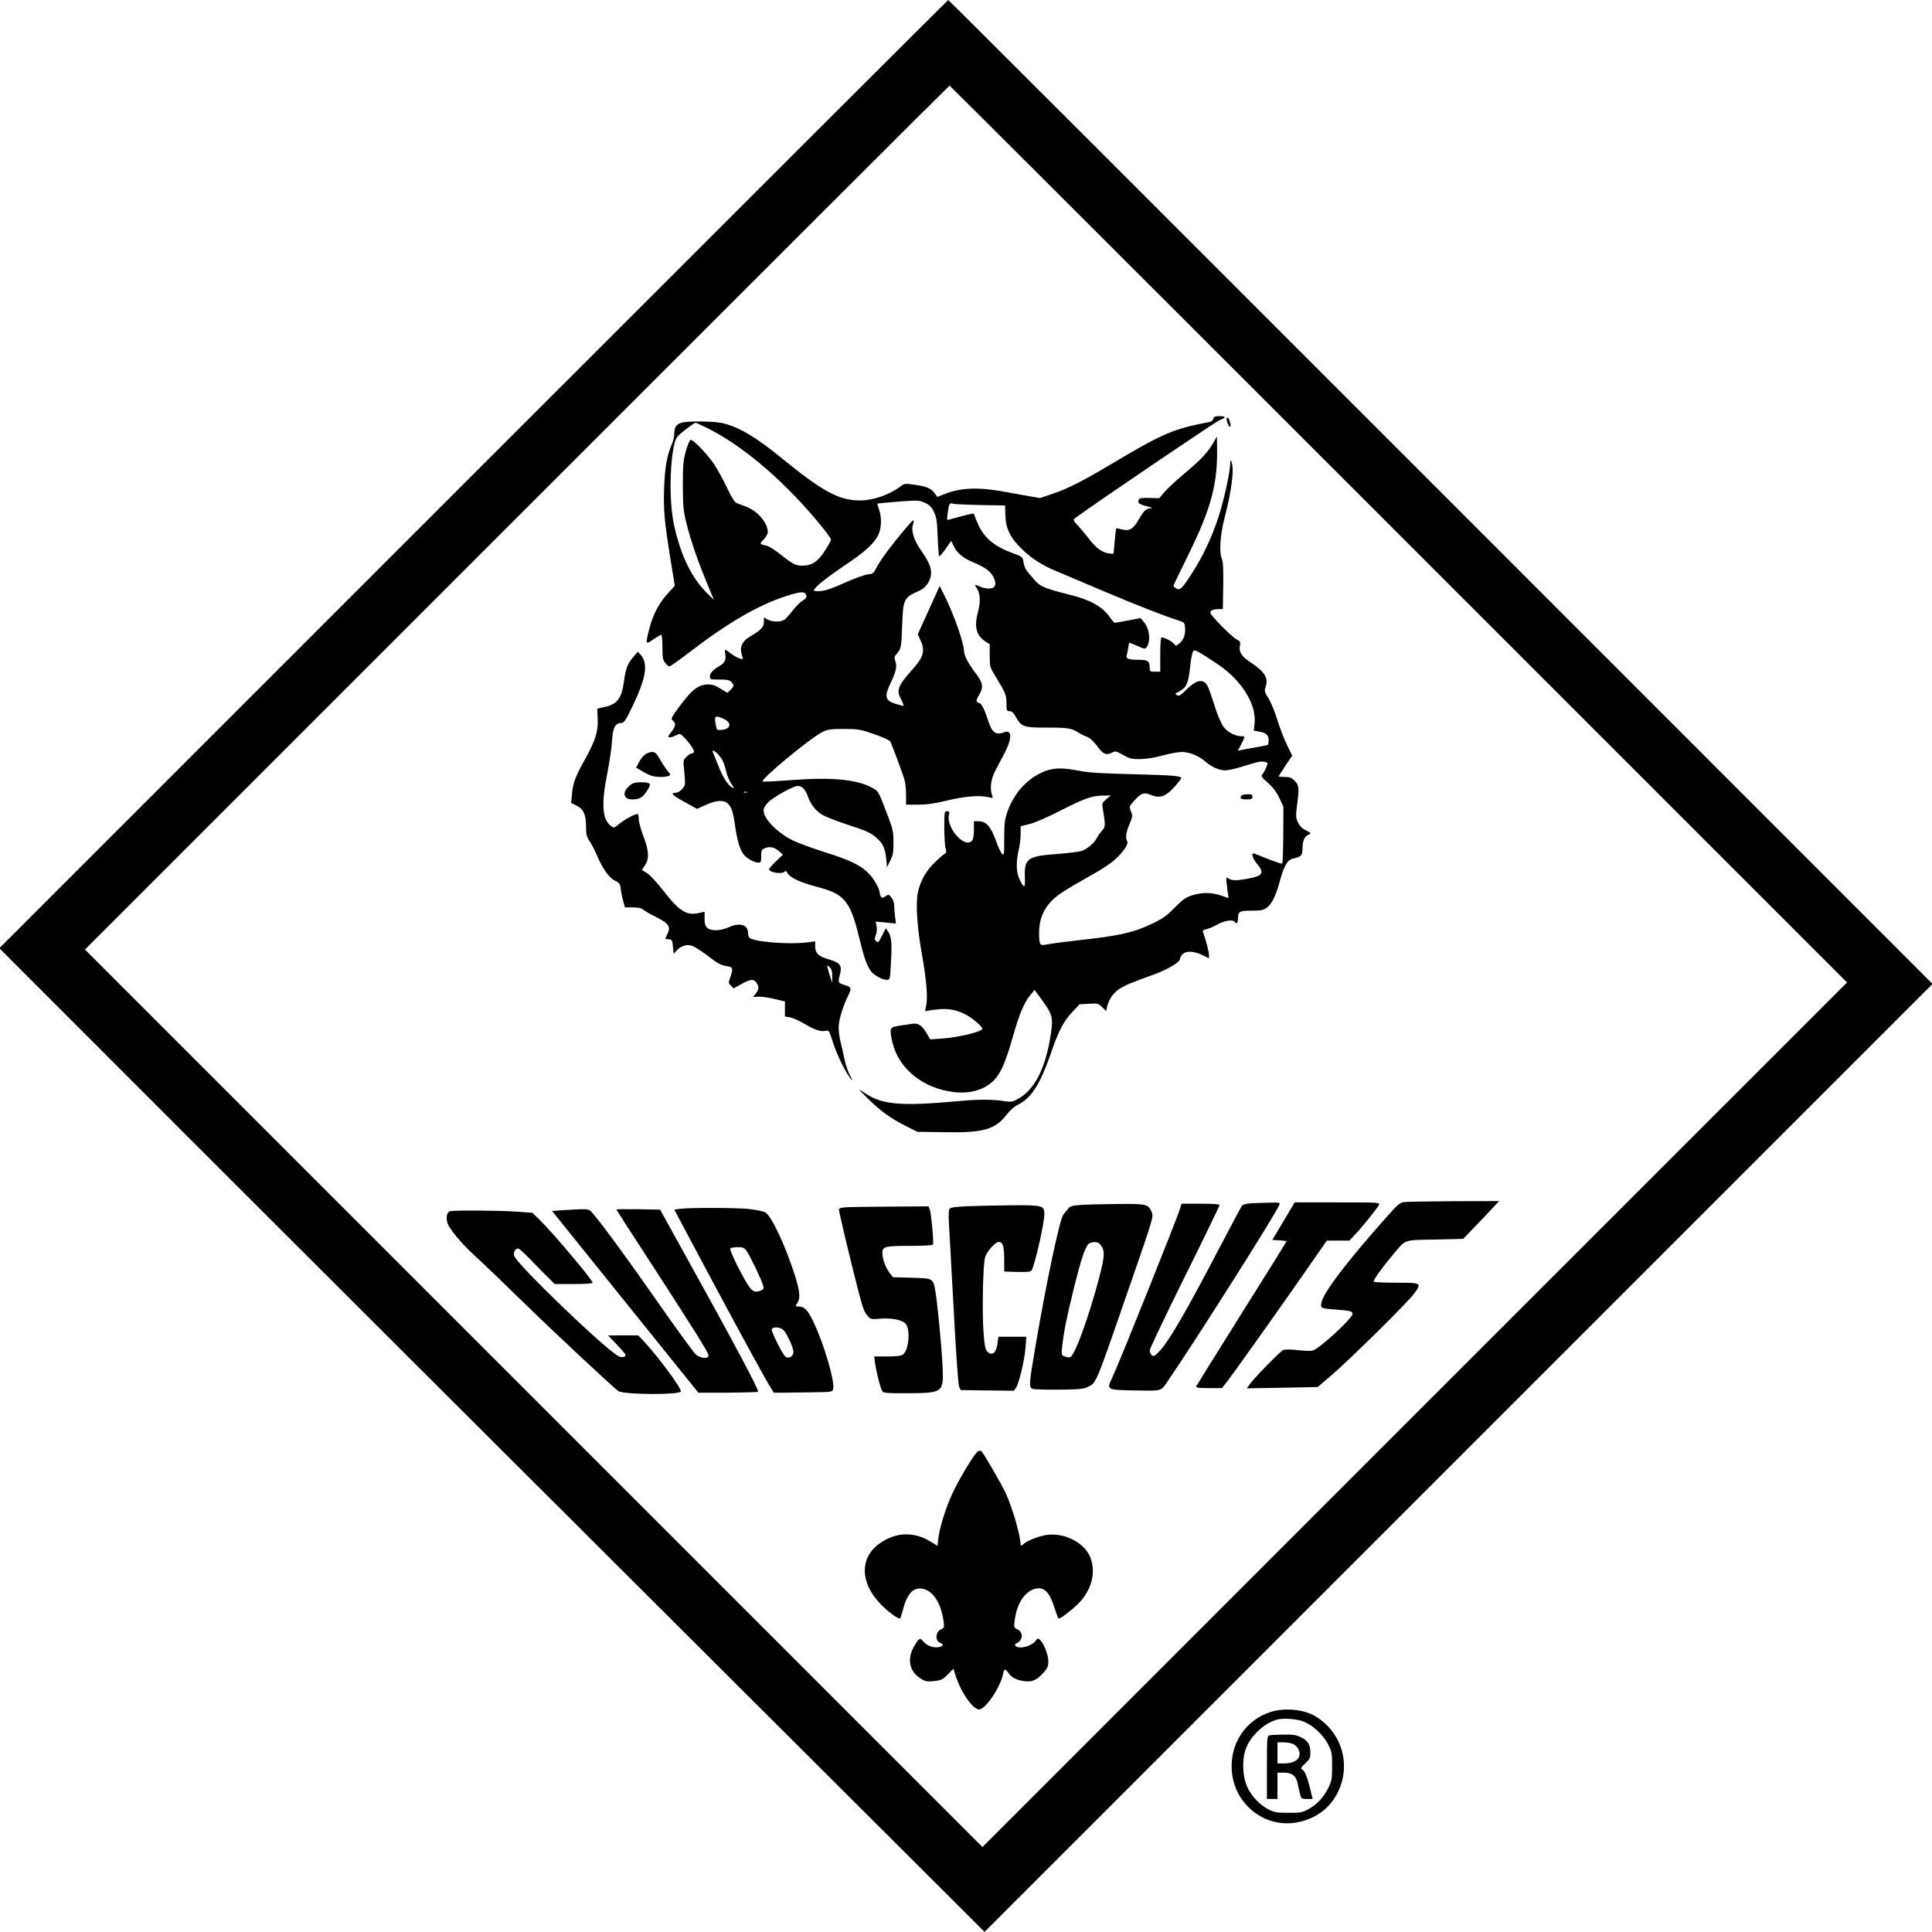 <?xml version="1.0" standalone="no"?>
<!DOCTYPE svg PUBLIC "-//W3C//DTD SVG 20010904//EN"
 "http://www.w3.org/TR/2001/REC-SVG-20010904/DTD/svg10.dtd">
<svg version="1.0" xmlns="http://www.w3.org/2000/svg"
 width="1467pt" height="1467pt" viewBox="0 0 1467 1467"
 preserveAspectRatio="xMidYMid meet">
<g transform="translate(0,1467) scale(0.1,-0.1)"
fill="#000000" stroke="none">
<path d="M3595 11070 l-3600 -3600 1425 -1426 c784 -784 2467 -2464 3741
-3734 l2315 -2309 3599 3599 3599 3599 -3734 3735 c-2054 2055 -3736 3736
-3740 3736 -3 0 -1625 -1620 -3605 -3600z m7025 -455 l3405 -3405 -3283 -3282
-3282 -3283 -3407 3407 -3408 3408 3280 3280 c1804 1804 3282 3280 3285 3280
3 0 1537 -1532 3410 -3405z"/>
<path d="M9213 11490 c-3 -11 -15 -22 -27 -24 -271 -51 -355 -86 -716 -301
-251 -150 -362 -206 -482 -246 l-91 -31 -91 16 c-50 9 -140 25 -201 36 -182
32 -314 26 -434 -22 l-54 -21 -19 27 c-28 38 -63 53 -152 65 -74 11 -79 10
-109 -13 -85 -64 -208 -106 -307 -106 -158 0 -282 67 -582 311 -199 164 -330
243 -453 274 -70 18 -277 20 -324 4 -37 -13 -51 -35 -51 -82 0 -19 -7 -52 -16
-73 -40 -94 -55 -179 -61 -334 -6 -172 1 -253 48 -546 l33 -202 -56 -61 c-66
-74 -111 -160 -138 -267 -30 -119 -29 -121 31 -79 28 19 55 35 60 35 5 0 9
-42 9 -94 0 -79 3 -97 21 -120 11 -14 26 -26 33 -26 6 0 77 50 156 111 281
216 512 351 716 418 119 40 154 43 165 14 7 -18 3 -25 -25 -43 -19 -11 -53
-45 -77 -76 -23 -30 -52 -62 -63 -70 -27 -18 -89 -18 -126 1 l-30 16 0 -35 c0
-38 -21 -60 -104 -109 -58 -33 -80 -78 -66 -128 6 -19 10 -37 10 -41 0 -11
-51 10 -85 36 -53 39 -55 40 -49 7 10 -46 -2 -74 -38 -95 -52 -30 -78 -57 -78
-83 0 -22 3 -23 73 -23 59 0 77 -4 90 -18 23 -25 21 -34 -7 -61 l-23 -22 -52
32 c-38 24 -62 32 -95 32 -76 -2 -123 -39 -229 -184 -54 -75 -55 -77 -35 -93
23 -20 17 -47 -20 -91 -20 -25 -22 -31 -9 -33 9 -2 30 4 47 13 31 16 33 16 57
-7 35 -32 83 -98 83 -115 0 -7 -7 -13 -15 -13 -9 0 -28 -12 -42 -26 -25 -25
-26 -29 -18 -102 4 -43 7 -88 6 -102 -1 -29 -43 -70 -71 -70 -43 0 -24 -20 67
-69 l95 -53 60 27 c80 36 130 42 164 21 34 -23 50 -63 64 -166 16 -115 37
-189 65 -226 26 -33 80 -64 114 -64 18 0 21 6 21 49 0 44 2 50 30 61 37 15 71
7 107 -25 l28 -25 -52 -49 c-29 -28 -53 -55 -53 -61 0 -25 96 -40 117 -19 8 8
14 6 22 -10 19 -34 89 -68 209 -101 131 -35 175 -55 219 -102 47 -49 78 -126
117 -288 37 -153 56 -207 88 -253 23 -32 86 -67 122 -67 24 0 24 1 31 126 9
148 4 201 -20 238 l-19 28 -29 -57 c-26 -52 -30 -56 -44 -42 -14 13 -14 20 -3
46 7 19 10 45 6 67 l-7 36 77 -7 77 -8 -6 48 c-4 26 -7 65 -7 85 0 23 -8 48
-21 64 -20 26 -22 26 -46 10 -21 -13 -27 -14 -34 -3 -5 8 -9 21 -9 29 -1 34
-50 118 -93 157 -63 58 -136 93 -327 153 -91 29 -198 68 -239 88 -116 56 -224
166 -223 228 0 15 13 40 33 60 41 42 192 126 226 126 33 0 59 -26 77 -79 20
-59 58 -108 108 -139 22 -14 108 -48 191 -75 158 -52 183 -64 230 -108 42 -38
58 -75 66 -150 l6 -66 25 50 c21 43 25 63 24 140 0 84 -4 100 -52 225 -65 168
-61 160 -109 188 -115 64 -311 82 -622 58 -113 -9 -207 -13 -210 -10 -17 17
371 337 456 377 41 19 65 22 163 22 108 -1 122 -3 229 -40 63 -22 117 -47 121
-55 16 -33 99 -257 109 -295 6 -22 11 -73 11 -112 l0 -73 91 0 c68 0 125 8
223 32 134 32 249 41 314 24 33 -8 34 -7 25 15 -18 52 -9 123 23 184 17 33 50
95 73 139 57 108 55 179 -3 156 -66 -25 -95 -3 -125 95 -20 64 -49 125 -61
125 -3 0 -11 4 -19 9 -11 7 -8 18 14 55 35 60 29 92 -31 170 -49 63 -83 129
-84 160 -1 64 -78 284 -151 429 l-34 67 -83 -183 -83 -183 20 -45 c39 -85 25
-129 -77 -241 -45 -49 -75 -92 -83 -117 -11 -36 -10 -45 13 -91 14 -27 22 -50
18 -50 -3 0 -30 7 -58 15 -82 25 -89 55 -39 160 41 86 50 125 35 165 -9 26 -7
35 9 53 35 39 37 50 43 212 7 207 12 218 132 270 50 22 88 80 88 133 0 48 -21
93 -80 178 -50 72 -72 141 -59 186 15 55 11 53 -62 -33 -98 -116 -186 -234
-214 -290 -22 -42 -27 -47 -67 -51 -24 -3 -102 -31 -173 -63 -88 -40 -147 -60
-182 -63 -32 -3 -53 0 -53 5 0 20 87 90 236 191 159 107 223 166 255 235 23
51 24 129 4 187 -8 24 -14 44 -13 46 2 1 73 8 158 15 149 11 157 11 201 -8 37
-17 51 -30 70 -69 20 -42 24 -68 29 -191 3 -78 8 -144 11 -147 3 -3 25 22 49
56 l43 61 18 -39 c26 -55 77 -96 156 -127 38 -15 85 -41 105 -58 44 -36 69
-99 48 -124 -16 -19 -60 -19 -107 0 -46 20 -46 20 -23 -17 24 -40 26 -101 5
-178 -29 -109 -12 -175 57 -221 l33 -21 0 -87 c0 -85 1 -87 46 -161 73 -118
81 -138 81 -201 0 -55 2 -59 23 -59 17 0 30 -11 47 -42 44 -78 57 -83 241 -83
163 0 186 -4 247 -45 8 -5 31 -16 51 -24 24 -9 51 -33 78 -69 47 -64 69 -74
112 -53 29 15 33 14 87 -17 51 -28 65 -32 132 -31 48 1 109 11 170 28 52 14
118 26 145 26 57 0 133 -32 180 -75 42 -37 103 -65 147 -65 21 0 79 13 130 29
123 38 143 43 173 35 24 -6 24 -7 9 -42 -8 -20 -21 -43 -29 -52 -12 -13 -7
-21 42 -64 39 -35 65 -69 87 -115 l31 -66 -1 -213 c-1 -117 -4 -216 -8 -219
-3 -4 -52 12 -109 35 -56 23 -105 42 -109 42 -19 0 -5 -42 27 -80 59 -70 44
-92 -76 -113 -85 -16 -121 -14 -147 6 -12 9 -13 1 -7 -48 3 -33 8 -71 11 -84
4 -20 2 -22 -13 -16 -95 39 -171 44 -260 17 -50 -16 -71 -31 -134 -94 -60 -62
-91 -84 -169 -121 -142 -68 -249 -93 -565 -127 -104 -12 -210 -26 -234 -31
-56 -12 -61 -6 -61 88 0 97 29 172 91 238 47 49 97 82 315 205 62 34 135 82
163 107 66 58 113 124 100 144 -15 24 -10 67 17 131 24 57 25 64 11 98 -14 36
-14 36 27 82 49 55 73 64 121 43 74 -30 117 -15 189 67 25 29 46 56 46 59 0
17 -58 22 -360 30 -245 6 -347 12 -415 26 -137 27 -206 24 -287 -14 -119 -56
-213 -164 -260 -301 -19 -57 -23 -87 -23 -199 0 -121 -1 -130 -16 -117 -9 8
-31 54 -48 103 -38 105 -71 143 -128 145 l-38 1 0 -68 c-1 -48 -5 -72 -17 -83
-56 -56 -194 101 -173 197 6 25 4 29 -14 29 -20 0 -21 -5 -21 -123 0 -67 4
-138 10 -157 8 -29 7 -36 -8 -44 -9 -5 -43 -34 -74 -64 -65 -62 -111 -143
-129 -230 -17 -84 -5 -269 31 -467 35 -196 46 -332 32 -393 -10 -42 -10 -44
11 -37 12 3 54 9 93 12 106 8 198 -26 287 -105 20 -19 37 -38 37 -42 0 -23
-173 -66 -306 -76 l-91 -6 -27 46 c-36 61 -65 80 -113 72 -21 -4 -62 -10 -91
-14 -72 -11 -77 -17 -63 -94 35 -205 202 -361 432 -404 142 -27 264 2 344 81
53 54 89 134 144 327 51 181 88 268 138 327 l29 34 57 -78 c76 -103 84 -133
68 -243 -38 -271 -126 -443 -260 -511 -37 -19 -48 -20 -104 -11 -78 12 -192
13 -327 0 -462 -42 -595 -30 -735 68 -44 30 -40 24 35 -50 96 -95 175 -152
294 -211 l81 -41 200 -3 c300 -6 391 19 480 135 23 31 58 61 83 73 102 51 168
152 247 379 62 181 99 253 166 324 l56 60 71 4 c68 4 73 3 101 -26 l30 -29 7
31 c11 53 46 106 92 136 43 28 90 48 263 110 103 37 199 94 199 119 0 10 9 26
21 37 28 26 87 22 149 -8 l50 -25 0 27 c0 23 -27 124 -46 175 -4 8 7 16 28 20
18 4 56 20 84 36 51 29 117 39 129 19 13 -20 25 -9 25 23 0 56 10 62 104 62
70 0 89 4 113 21 40 30 68 85 98 194 37 133 60 172 109 182 55 12 66 24 66 74
0 57 14 92 44 105 25 12 25 12 -17 33 -29 14 -48 34 -61 60 -17 36 -18 47 -8
126 18 136 16 157 -17 191 -24 24 -38 29 -75 29 -25 0 -46 2 -46 5 0 3 23 40
51 82 l51 75 -40 82 c-22 44 -54 128 -72 186 -17 58 -47 131 -66 163 -33 53
-35 60 -24 92 22 67 -5 112 -112 184 -70 46 -91 78 -84 123 6 34 4 39 -26 54
-37 19 -198 182 -198 201 0 18 21 27 60 28 l35 0 3 175 c2 125 -1 183 -10 205
-22 52 -14 178 20 312 56 217 75 374 52 428 -7 16 -9 12 -9 -19 -2 -67 -50
-286 -92 -411 -50 -150 -119 -296 -198 -418 -77 -119 -92 -133 -120 -115 -12
7 -21 16 -21 19 0 4 49 106 109 228 181 368 229 550 222 841 l-1 65 -26 -45
c-43 -75 -90 -126 -214 -230 -65 -54 -136 -120 -158 -146 l-40 -47 -75 2 c-62
1 -76 -1 -81 -15 -9 -24 4 -34 65 -49 30 -7 44 -13 32 -14 -40 -2 -53 -13 -93
-80 -46 -80 -73 -96 -132 -81 -22 6 -41 10 -43 8 -1 -2 -7 -46 -11 -98 l-9
-95 -27 2 c-50 3 -100 36 -147 96 -25 33 -66 82 -91 110 -43 47 -44 49 -25 64
139 103 1070 734 1098 744 49 17 47 29 -4 29 -33 0 -42 -4 -46 -20z m-3835
-74 c279 -141 600 -419 871 -756 33 -41 61 -81 61 -87 0 -7 -20 -44 -44 -81
-54 -85 -99 -116 -171 -117 -55 0 -71 8 -188 100 -33 25 -71 48 -85 51 -56 12
-57 13 -24 47 19 19 32 43 32 57 -1 72 -80 163 -168 194 -26 10 -57 21 -69 26
-15 6 -38 43 -71 113 -27 58 -71 138 -97 178 -49 75 -157 189 -180 189 -7 0
-23 -35 -36 -82 -21 -74 -24 -103 -24 -263 1 -163 3 -191 29 -295 31 -125 89
-293 161 -465 l46 -110 -46 45 c-121 118 -202 281 -255 515 -39 168 -37 472 2
630 12 44 21 55 82 102 37 29 72 53 77 53 5 0 49 -20 97 -44z m2071 -581 l183
-3 2 -74 c2 -99 36 -171 126 -258 72 -70 154 -123 259 -166 36 -15 201 -85
366 -155 257 -109 463 -189 580 -226 25 -8 31 -16 33 -45 5 -54 -11 -99 -41
-122 l-27 -20 -22 21 c-22 21 -68 43 -89 43 -5 0 -9 -56 -9 -130 l0 -130 -40
0 c-39 0 -40 1 -40 33 0 46 -15 57 -79 57 -82 0 -104 8 -96 34 4 11 9 38 12
59 3 20 7 37 9 37 2 0 29 -11 61 -25 52 -23 59 -24 69 -10 34 46 23 141 -21
193 l-24 29 -93 -18 c-51 -10 -97 -18 -103 -18 -5 0 -23 20 -40 45 -49 73
-146 129 -287 164 -210 53 -240 65 -288 122 -65 75 -70 84 -78 129 -7 41 -8
41 -82 69 -136 49 -213 112 -261 214 -16 34 -29 67 -29 74 0 6 -6 12 -13 12
-10 0 -118 -27 -180 -46 -17 -5 -18 -1 -12 43 11 81 14 86 43 78 15 -4 110 -8
211 -10z m1841 -1240 c157 -121 252 -289 236 -420 l-6 -53 39 -7 c54 -9 74
-26 74 -64 0 -17 -2 -33 -5 -36 -3 -3 -45 -12 -94 -20 -49 -9 -99 -18 -112
-20 l-23 -6 26 50 c31 62 31 61 0 61 -47 0 -106 32 -136 73 -16 22 -45 90 -64
151 -19 61 -42 128 -52 149 -30 68 -86 60 -168 -23 -41 -41 -51 -47 -68 -39
-17 10 -16 12 14 27 57 30 72 61 85 182 6 61 17 116 24 125 10 12 24 7 93 -37
45 -28 107 -70 137 -93z m-3801 -381 c70 -28 64 -79 -8 -86 -38 -3 -39 -2 -45
32 -13 77 -10 80 53 54z m-31 -278 c29 -33 40 -58 61 -142 6 -23 22 -58 36
-78 22 -32 22 -35 5 -26 -33 18 -70 75 -106 167 -20 48 -38 94 -41 101 -10 24
15 12 45 -22z m215 -283 c-7 -2 -19 -2 -25 0 -7 3 -2 5 12 5 14 0 19 -2 13 -5z
m2728 -51 c-32 -27 -34 -31 -27 -73 21 -128 20 -139 -7 -167 -13 -15 -32 -41
-41 -59 -18 -35 -65 -75 -111 -94 -17 -6 -103 -17 -193 -24 -221 -16 -245 -34
-240 -177 3 -85 -5 -88 -41 -14 -25 51 -27 133 -6 221 8 33 15 87 15 120 l0
61 71 18 c40 10 138 53 227 99 182 93 245 116 327 116 l59 1 -33 -28z"/>
<path d="M9316 11473 c7 -29 21 -50 27 -42 2 2 0 19 -5 37 -10 39 -31 44 -22
5z"/>
<path d="M4811 9684 c-44 -49 -59 -88 -72 -181 -18 -139 -51 -181 -156 -203
l-48 -11 3 -73 c5 -99 -15 -164 -93 -306 -77 -138 -94 -184 -102 -271 l-6 -66
39 -19 c54 -26 74 -70 74 -160 0 -61 4 -77 26 -110 15 -21 40 -70 57 -109 44
-104 92 -171 137 -192 33 -16 39 -23 43 -58 2 -22 10 -64 18 -92 l14 -53 59 0
c40 0 65 -5 77 -15 9 -9 54 -35 100 -58 98 -49 114 -73 86 -131 l-16 -35 27
-3 c25 -3 27 -7 32 -57 l5 -53 20 22 c31 35 77 51 115 40 18 -5 65 -34 104
-63 100 -76 116 -85 164 -93 48 -7 51 -17 27 -85 -15 -41 -14 -44 5 -63 l21
-21 59 33 c69 38 93 40 114 10 21 -30 20 -50 -5 -82 l-21 -27 39 3 c21 1 75
-6 121 -17 l82 -19 0 -57 0 -57 38 -7 c20 -3 71 -26 112 -50 76 -46 124 -61
162 -52 21 6 25 -1 56 -97 30 -94 103 -239 139 -276 8 -8 3 5 -11 30 -14 25
-33 79 -42 120 -8 41 -23 104 -32 140 -8 35 -15 87 -14 116 1 50 36 163 73
236 27 54 24 63 -28 79 -51 16 -51 17 -34 84 16 62 -1 85 -79 108 -84 24 -110
48 -110 100 l0 39 -62 -8 c-150 -18 -419 6 -440 38 -4 7 -8 22 -8 33 0 64 -61
82 -147 44 -63 -28 -134 -30 -162 -5 -16 15 -21 31 -21 71 l0 52 -45 -10 c-93
-21 -148 14 -274 177 -43 55 -96 112 -118 126 l-39 24 23 35 c34 50 31 112
-12 222 -19 50 -35 109 -35 130 0 21 -5 39 -10 39 -20 0 -109 -50 -143 -80
-32 -28 -35 -28 -56 -13 -68 47 -77 167 -30 398 16 83 33 193 36 245 6 104 24
140 70 140 21 0 33 17 89 134 99 206 117 317 60 382 l-22 26 -33 -38z m1508
-2428 l0 -51 -13 42 c-8 23 -17 54 -21 70 -6 27 -6 27 14 9 16 -15 21 -31 20
-70z"/>
<path d="M4896 8939 c-15 -11 -35 -38 -46 -60 l-20 -38 43 -25 c23 -14 55 -30
70 -35 35 -13 117 -14 137 -1 12 8 11 12 -7 32 -12 13 -38 51 -58 86 -31 53
-40 62 -64 62 -16 0 -40 -9 -55 -21z"/>
<path d="M4781 8705 c-59 -50 -49 -105 19 -105 56 0 82 15 114 67 35 54 28 63
-51 63 -41 0 -58 -5 -82 -25z"/>
<path d="M9433 8633 c-7 -2 -13 -11 -13 -19 0 -10 13 -14 45 -14 38 0 45 3 45
20 0 16 -6 20 -32 19 -18 0 -39 -3 -45 -6z"/>
<path d="M10655 5542 c-33 -11 -47 -23 -130 -117 -299 -336 -480 -574 -492
-649 -6 -41 -6 -41 126 -51 96 -8 111 -12 111 -32 0 -33 -254 -266 -304 -279
-12 -3 -63 -1 -111 4 -49 6 -98 6 -110 2 -22 -8 -221 -212 -258 -264 l-20 -28
269 5 269 5 109 93 c138 118 584 559 625 618 57 80 56 81 -139 81 -93 0 -170
4 -170 8 0 16 59 100 132 187 117 140 85 128 333 133 l215 5 78 81 c43 44 105
109 137 144 l58 62 -354 -1 c-195 -1 -363 -4 -374 -7z"/>
<path d="M9498 5533 c-31 -2 -61 -9 -66 -16 -6 -7 -81 -147 -167 -312 -265
-506 -387 -716 -461 -795 -36 -38 -44 -42 -58 -31 -9 7 -16 24 -16 37 0 12
119 263 265 557 146 294 265 540 265 546 0 8 -45 11 -145 11 l-144 0 -9 -32
c-21 -73 -462 -1174 -518 -1292 -43 -90 -43 -90 179 -94 210 -3 189 -10 252
83 219 321 817 1265 840 1328 7 15 -1 17 -76 15 -46 -1 -110 -3 -141 -5z"/>
<path d="M9746 5398 l-85 -143 55 -3 c29 -2 54 -5 54 -6 0 -2 -153 -249 -341
-547 -188 -299 -343 -550 -346 -556 -4 -10 19 -13 95 -13 l101 0 45 58 c60 79
383 533 586 825 l165 237 85 0 86 0 41 43 c48 50 167 197 183 226 11 21 10 21
-314 21 l-325 0 -85 -142z"/>
<path d="M8212 5521 c-74 -5 -86 -9 -103 -31 -11 -14 -27 -33 -35 -43 -27 -33
-130 -518 -214 -1014 -47 -276 -49 -299 -17 -309 12 -4 103 -7 202 -6 151 2
185 5 215 21 67 34 53 0 331 804 164 473 168 489 155 521 -26 63 -38 66 -256
64 -107 -1 -233 -4 -278 -7z m140 -298 c40 -46 39 -84 -8 -263 -74 -282 -183
-583 -217 -595 -7 -3 -26 -1 -41 5 -26 10 -27 11 -21 72 11 106 34 224 86 433
61 249 94 344 123 355 34 14 62 11 78 -7z"/>
<path d="M7347 5511 c-98 -5 -130 -9 -138 -21 -5 -9 -7 -52 -4 -100 3 -47 19
-341 36 -655 19 -360 35 -579 42 -595 l12 -25 202 -3 202 -2 16 23 c24 37 65
212 72 305 l6 82 -106 0 -106 0 -7 -51 c-10 -75 -43 -99 -79 -59 -14 16 -20
47 -27 143 -12 157 -4 519 12 572 13 42 78 115 103 115 31 0 41 -30 42 -128
l0 -97 99 -3 c73 -2 102 1 108 10 25 39 98 359 98 431 0 63 -15 67 -250 65
-113 -1 -263 -4 -333 -7z"/>
<path d="M6423 5503 c-37 -3 -53 -8 -53 -18 0 -18 101 -440 147 -615 38 -145
45 -163 76 -197 18 -21 26 -22 92 -16 84 7 165 -9 191 -38 39 -43 25 -203 -20
-234 -14 -11 -49 -15 -119 -15 l-99 0 7 -52 c10 -74 43 -198 56 -214 9 -11 48
-14 168 -13 296 1 296 1 288 204 -7 152 -40 497 -57 585 -16 83 -19 84 -181
88 l-139 4 -25 32 c-31 40 -55 108 -55 153 0 48 22 53 215 53 90 0 166 4 169
9 8 12 -13 237 -24 267 l-10 24 -287 -2 c-159 -1 -312 -3 -340 -5z"/>
<path d="M5162 5491 l-42 -6 215 -404 c245 -459 451 -838 504 -926 l36 -60 68
0 c37 0 137 2 222 3 155 2 155 2 161 26 14 58 -70 344 -151 512 -44 91 -67
114 -117 114 -19 0 -20 1 -4 25 24 36 20 89 -15 200 -73 233 -182 466 -230
490 -15 8 -70 19 -121 25 -99 10 -454 11 -526 1z m508 -321 c26 -37 116 -225
125 -262 6 -24 3 -29 -20 -38 -60 -23 -78 -3 -180 197 -31 62 -54 117 -50 123
3 5 28 10 55 10 43 0 51 -4 70 -30z m280 -600 c21 -21 62 -105 73 -152 8 -32
-15 -61 -46 -56 -15 2 -34 30 -69 98 -26 52 -48 103 -48 113 0 25 64 23 90 -3z"/>
<path d="M4279 5481 l-87 -6 555 -690 556 -690 223 0 c123 1 226 4 230 7 10
11 -187 379 -597 1118 l-147 265 -166 3 c-91 1 -166 1 -166 -2 0 -2 102 -161
227 -352 360 -556 473 -735 473 -755 0 -31 -63 -25 -99 9 -16 15 -120 158
-232 317 -288 413 -508 713 -564 769 -17 17 -37 18 -206 7z"/>
<path d="M3418 5473 c-23 -6 -31 -37 -23 -80 8 -46 106 -164 226 -273 52 -47
204 -193 339 -325 236 -231 707 -671 736 -688 48 -28 474 -29 474 -2 0 32
-180 273 -288 388 l-36 37 -115 0 -114 0 66 -69 c37 -38 67 -74 67 -79 0 -17
-30 -23 -53 -10 -104 54 -778 703 -793 763 -7 27 9 55 31 55 6 0 50 -39 96
-87 46 -49 106 -109 133 -135 l48 -48 144 0 c86 0 144 4 144 10 0 21 -303 381
-403 478 l-54 53 -124 9 c-126 9 -470 11 -501 3z"/>
<path d="M7428 3651 c-25 -9 -159 -233 -208 -347 -48 -113 -85 -236 -95 -316
l-7 -56 -47 29 c-130 83 -273 77 -398 -15 -144 -106 -142 -292 6 -448 59 -64
145 -127 157 -116 2 3 11 31 20 64 32 124 78 173 150 160 80 -15 140 -110 159
-248 6 -45 4 -49 -20 -60 -43 -19 -46 -90 -4 -103 30 -10 17 -30 -20 -33 -42
-4 -86 14 -111 45 -24 30 -33 25 -70 -40 -51 -89 -37 -179 37 -233 43 -31 62
-36 123 -28 48 6 60 12 97 50 l42 43 17 -52 c41 -129 131 -257 179 -257 48 0
161 168 182 270 8 41 15 43 38 10 25 -38 60 -56 121 -65 63 -8 94 6 147 64 32
35 37 48 37 89 0 49 -36 138 -66 163 -12 10 -17 9 -29 -8 -30 -43 -126 -68
-153 -41 -9 9 -6 14 10 22 48 25 49 83 2 105 -25 11 -26 14 -19 69 18 143 94
242 185 242 48 0 85 -46 116 -146 15 -46 29 -84 33 -84 15 0 90 57 143 108
105 102 142 237 98 354 -40 107 -182 186 -316 175 -62 -5 -161 -42 -196 -74
-10 -9 -18 -12 -18 -7 -1 73 -60 279 -114 398 -30 64 -167 302 -184 317 -4 4
-15 4 -24 0z"/>
<path d="M9646 1670 c-188 -60 -308 -241 -293 -444 18 -259 256 -444 504 -392
138 28 244 109 302 228 102 209 30 453 -169 575 -88 54 -235 68 -344 33z m249
-71 c72 -27 153 -101 190 -176 28 -53 30 -67 30 -163 0 -93 -3 -111 -26 -160
-36 -74 -86 -130 -150 -165 -50 -28 -62 -30 -154 -30 -86 0 -107 3 -150 24
-66 33 -131 100 -163 169 -38 80 -43 212 -12 294 36 96 134 189 230 219 50 15
148 9 205 -12z"/>
<path d="M9638 1493 c-17 -4 -18 -24 -18 -244 l0 -239 40 0 40 0 0 100 0 100
50 0 c62 0 93 -26 104 -86 4 -21 12 -56 17 -76 9 -36 11 -38 53 -38 l43 0 -15
63 c-23 96 -42 147 -62 159 -16 10 -14 15 21 48 34 32 39 43 39 81 0 61 -18
90 -70 117 -37 18 -59 22 -135 21 -49 -1 -98 -3 -107 -6z m182 -66 c34 -17 55
-57 46 -90 -8 -35 -53 -57 -116 -57 l-50 0 0 80 0 80 48 0 c26 0 58 -6 72 -13z"/>
</g>
</svg>
